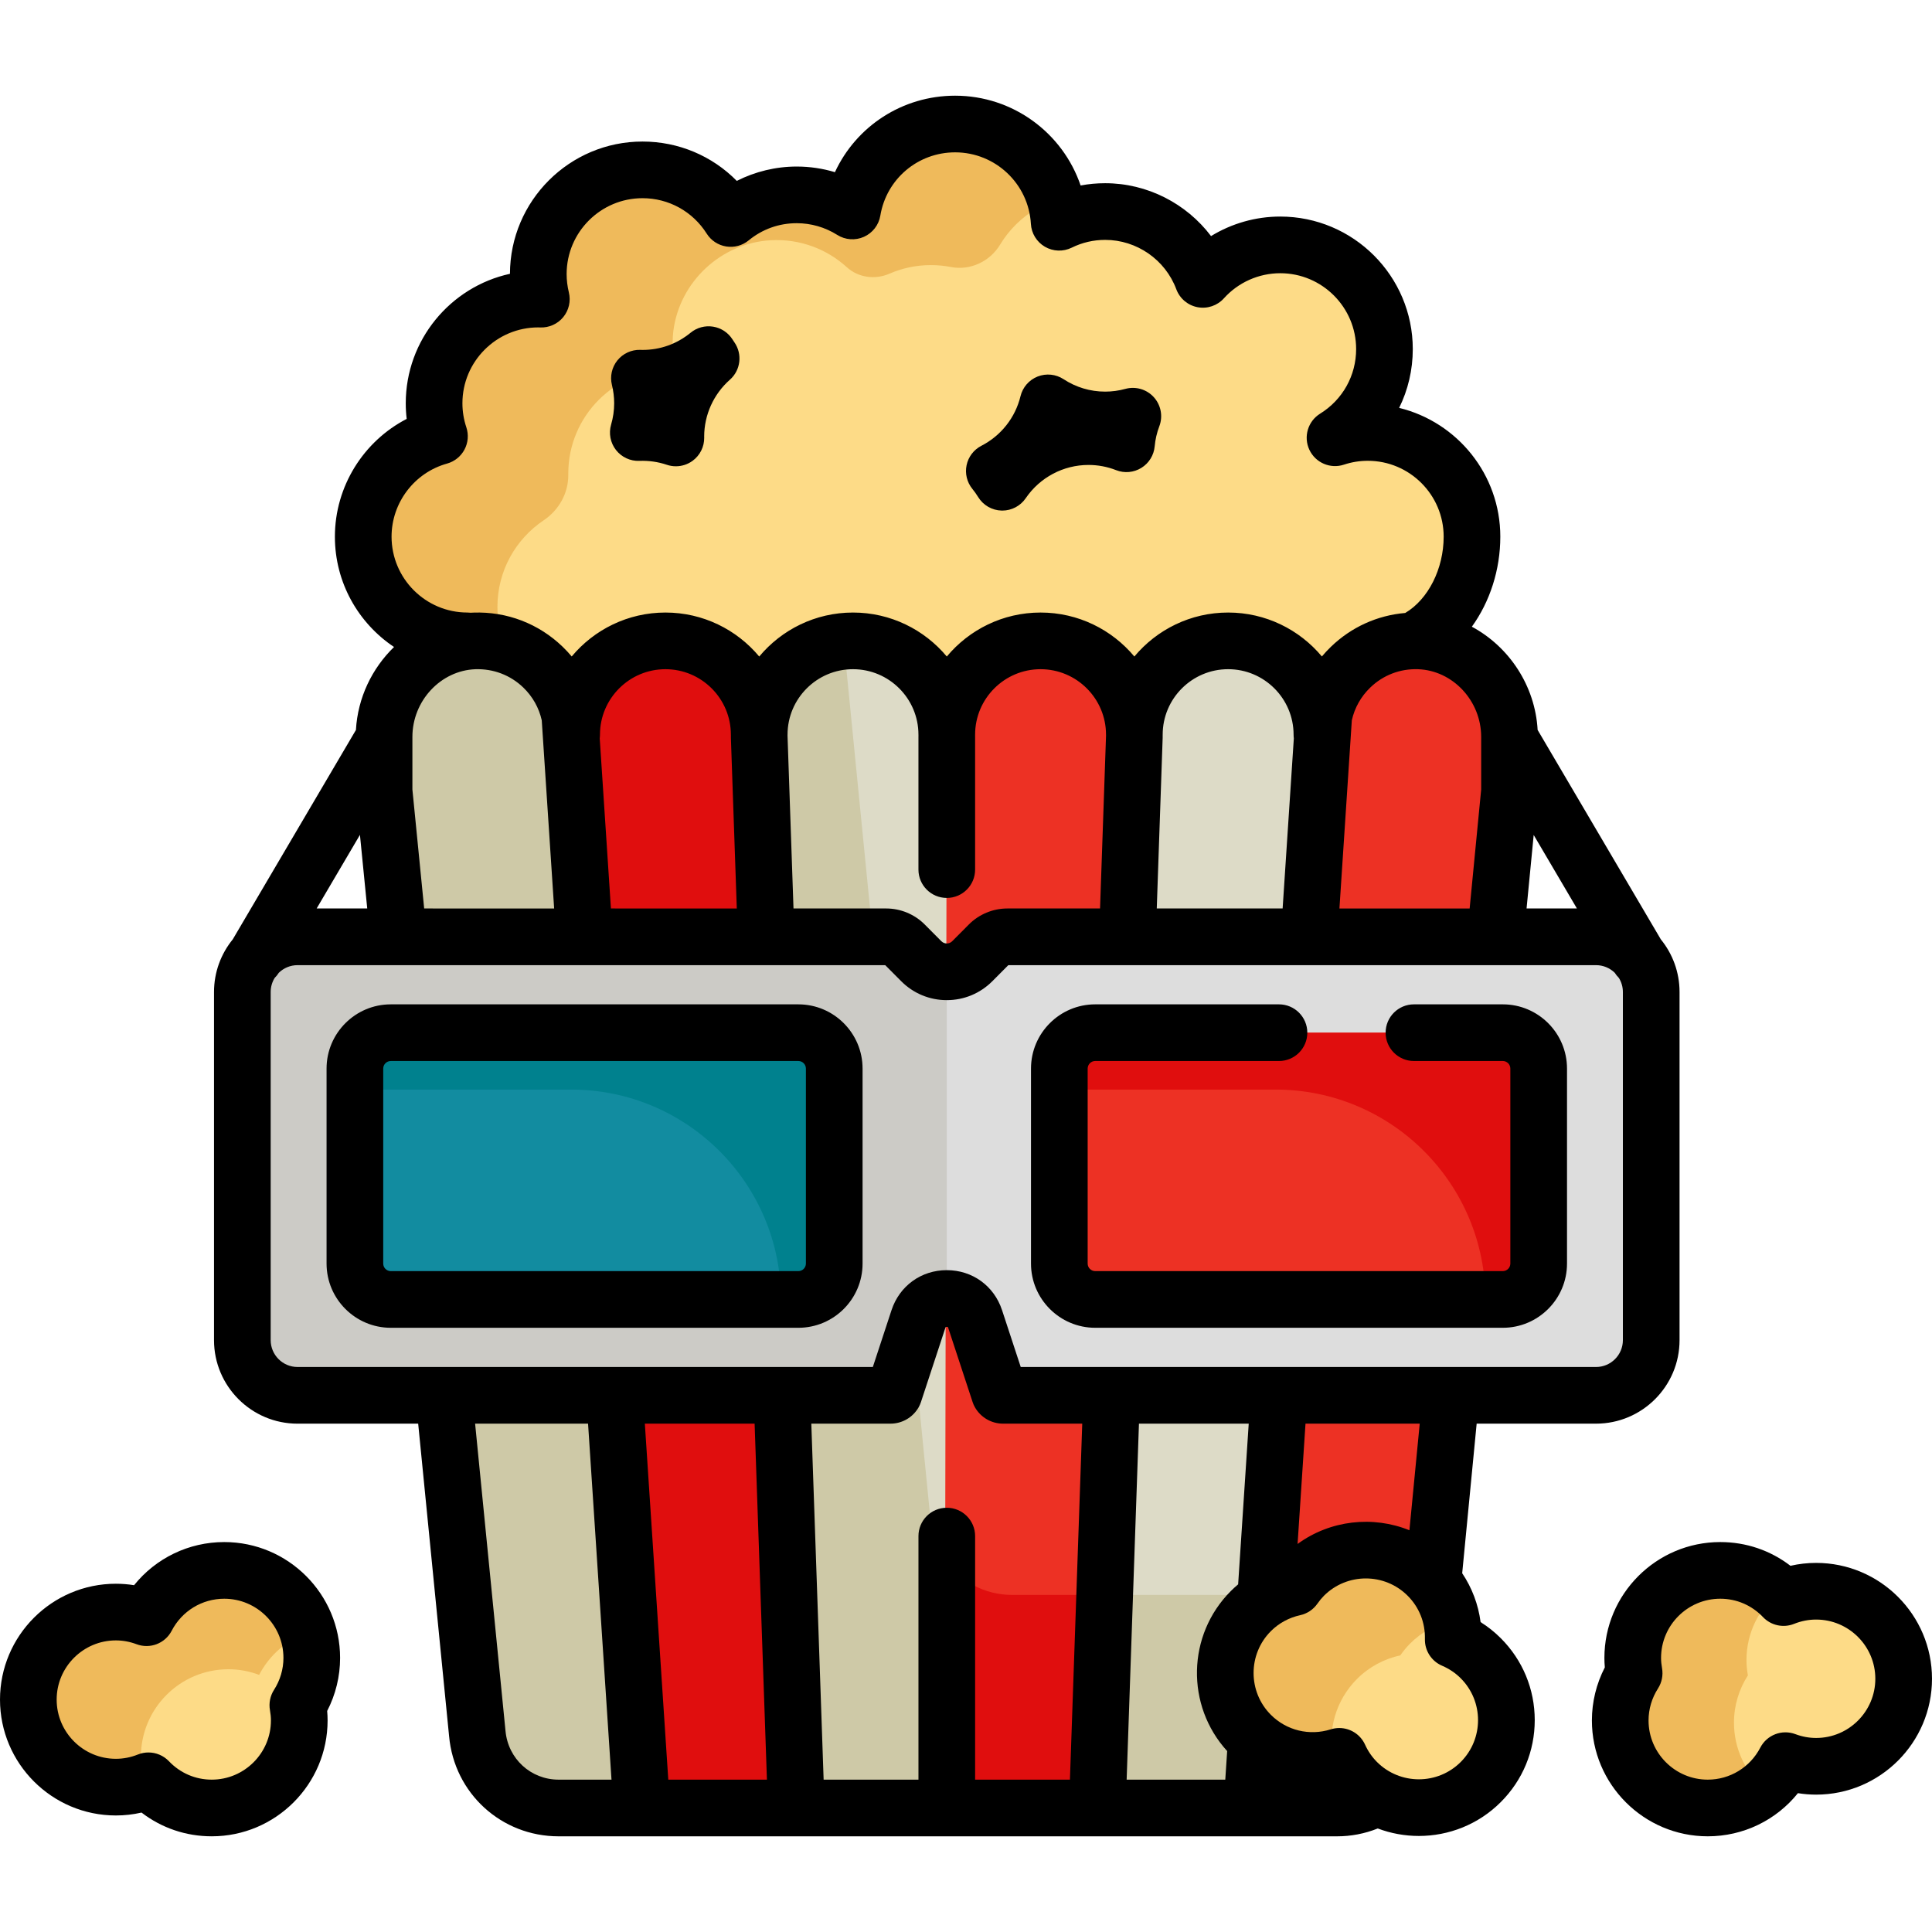 <?xml version="1.0" encoding="iso-8859-1"?>
<!-- Generator: Adobe Illustrator 19.0.0, SVG Export Plug-In . SVG Version: 6.00 Build 0)  -->
<svg version="1.1" id="Capa_1" xmlns="http://www.w3.org/2000/svg" xmlns:xlink="http://www.w3.org/1999/xlink" x="0px" y="0px"
	 viewBox="0 0 512.002 512.002" style="enable-background:new 0 0 512.002 512.002;" xml:space="preserve">
<path style="fill:#FDDB87;" d="M390.093,142.22c0,15.255-10.152,29.825-25.407,29.825v20.988H123.875v-23.197
	c-15.255,0-27.616-12.361-27.616-27.616c0-12.681,8.55-23.363,20.204-26.6c-0.917-2.751-1.425-5.689-1.425-8.749
	c0-15.255,12.361-27.616,27.616-27.616c0.276,0,0.542,0.011,0.806,0.022c-0.52-2.132-0.806-4.352-0.806-6.65
	c0-15.255,12.361-27.616,27.616-27.616c9.843,0,18.469,5.148,23.363,12.891c4.761-3.91,10.859-6.263,17.508-6.263
	c5.424,0,10.471,1.569,14.747,4.264c2.176-13.068,13.532-23.042,27.229-23.042c14.725,0,26.754,11.522,27.572,26.037
	c3.678-1.812,7.81-2.839,12.195-2.839c11.853,0,21.971,7.478,25.881,17.973c5.049-5.611,12.372-9.135,20.513-9.135
	c15.255,0,27.616,12.361,27.616,27.616c0,9.931-5.236,18.624-13.101,23.496c2.728-0.906,5.645-1.403,8.683-1.403
	C377.732,114.605,390.093,126.965,390.093,142.22z"/>
<path style="fill:#EFBA5B;" d="M159.441,193.034v-4.587c-15.255,0-27.616-12.361-27.616-27.616c0-9.557,4.856-17.98,12.238-22.934
	c4.024-2.701,6.549-7.128,6.541-11.974l-0.001-0.439c0-15.255,12.361-27.616,27.616-27.616c0.276,0-0.229-6.575,0.223-10.135
	c1.663-13.091,12.647-23.337,25.823-24.065c7.765-0.429,14.872,2.35,20.131,7.129c3.074,2.795,7.515,3.384,11.326,1.728
	c3.365-1.462,7.079-2.272,10.984-2.272c1.808,0,3.574,0.174,5.284,0.507c5.128,0.996,10.343-1.452,13.044-5.924
	c2.381-3.942,5.719-7.241,9.695-9.574c3.014-1.769,4.015-5.65,2.255-8.671c-4.784-8.209-13.678-13.728-23.867-13.728
	c-13.697,0-25.054,9.975-27.229,23.043c-4.275-2.695-9.323-4.264-14.747-4.264c-6.65,0-12.748,2.353-17.508,6.263
	c-5.156-8.158-14.456-13.435-24.954-12.846c-13.174,0.739-24.15,10.991-25.804,24.082c-0.448,3.554-0.192,6.946,0.586,10.139
	c-0.265-0.011-0.531-0.022-0.806-0.022c-15.255,0-27.616,12.361-27.616,27.616c0,3.059,0.509,5.998,1.425,8.749
	c-11.654,3.237-20.204,13.918-20.204,26.6c0,15.255,12.361,27.616,27.616,27.616v23.197h35.565V193.034z"/>
<path style="fill:#DDDBC7;" d="M400.034,195.287v14.316l-3.568,36.806L384.569,370.88l-0.188,0.265l-8.539,88.261
	c-0.994,11.168-10.339,19.729-21.552,19.729H148.045c-11.201,0-20.547-8.538-21.552-19.696l-8.716-88.106l-12.306-124.46
	l-3.689-37.271v-14.316c0-13.477,10.484-24.953,23.948-25.44c14.14-0.498,25.76,10.815,25.76,24.843
	c0-13.731,11.123-24.854,24.854-24.854s24.854,11.124,24.854,24.854c0-13.731,11.123-24.854,24.854-24.854
	s24.854,11.124,24.854,24.854c0-13.731,11.123-24.854,24.854-24.854s24.854,11.124,24.854,24.854
	c0-13.731,11.124-24.854,24.854-24.854c13.731,0,24.854,11.124,24.854,24.854c0-14.029,11.621-25.341,25.76-24.843
	C389.552,170.334,400.034,181.811,400.034,195.287z"/>
<path style="fill:#CEC9A7;" d="M268.169,422.669c-11.201,0-20.547-8.539-21.552-19.696l-8.716-88.106l-12.306-124.46l-2.024-20.447
	c-12.565,1.244-22.373,11.838-22.373,24.73c0-13.731-11.124-24.854-24.854-24.854c-13.73,0-24.854,11.123-24.854,24.854
	c0-14.028-11.621-25.341-25.76-24.843c-13.466,0.486-23.948,11.963-23.948,25.44v14.317l3.689,37.27l12.306,124.46l8.716,88.106
	c1.005,11.157,10.35,19.696,21.552,19.696h206.247c11.212,0,20.558-8.561,21.552-19.729l3.554-36.737H268.169z"/>
<path style="fill:#ED3124;" d="M354.292,479.135c11.212,0,20.558-8.561,21.552-19.729l8.539-88.261l0.188-0.265l11.897-124.471
	l3.568-36.806v-14.316c0-13.477-10.483-24.953-23.948-25.44c-14.139-0.497-25.76,10.815-25.76,24.843
	c0-1.79-18.745,284.444-18.745,284.444L354.292,479.135L354.292,479.135z"/>
<g>
	<path style="fill:#E00E0E;" d="M379.397,422.669h-44.115c-2.177,33.208-3.7,56.466-3.7,56.466h22.71
		c3.504,0,6.826-0.836,9.767-2.327c2.353-1.192,4.463-2.803,6.228-4.74c3.088-3.389,5.123-7.777,5.557-12.662L379.397,422.669z"/>
	<path style="fill:#E00E0E;" d="M168.001,479.135h42.011c0,0-8.813-286.356-8.813-284.444c0-13.731-11.124-24.854-24.854-24.854
		c-13.73,0-24.854,11.124-24.854,24.854C151.491,193.106,168.001,479.135,168.001,479.135z"/>
</g>
<path style="fill:#ED3124;" d="M284.107,479.688h-33.751c0,0,0.553-286.356,0.553-284.444c0-13.73,11.124-24.854,24.854-24.854
	s24.854,11.124,24.854,24.854C300.617,193.659,284.107,479.688,284.107,479.688z"/>
<path style="fill:#E00E0E;" d="M250.484,413.468c-0.068,35.208-0.119,61.609-0.127,65.667h33.782
	c0.213-3.697,1.497-25.928,3.262-56.466h-19.231C260.892,422.669,254.416,419.052,250.484,413.468z"/>
<path style="fill:#DDDDDD;" d="M437.592,262.892v92.259c0,8.075-6.55,14.625-14.625,14.625H265.81c-0.375,0-0.729-0.21-0.917-0.542
	l-6.473-19.685c-2.386-7.246-12.637-7.246-15.023,0l-6.473,19.685c-0.188,0.331-0.542,0.542-0.917,0.542H78.85
	c-8.075,0-14.625-6.55-14.625-14.625v-92.259c0-8.075,6.55-14.625,14.625-14.625h156.019c1.823,0,3.579,0.729,4.86,2.021
	l4.419,4.441c3.734,3.745,9.787,3.745,13.521,0l4.419-4.441c1.281-1.292,3.037-2.021,4.86-2.021h156.019
	C431.042,248.265,437.592,254.817,437.592,262.892z"/>
<path style="fill:#CCCBC6;" d="M250.908,262.891c0-1.916,0.379-3.741,1.049-5.418c-2.784,0.306-5.675-0.605-7.81-2.745l-4.419-4.441
	c-1.281-1.292-3.037-2.022-4.86-2.022H78.85c-8.075,0-14.625,6.55-14.625,14.625v92.259c0,8.075,6.55,14.625,14.625,14.625h157.156
	c0.375,0,0.729-0.209,0.917-0.542l6.473-19.685c1.193-3.623,4.352-5.435,7.511-5.435L250.908,262.891L250.908,262.891z"/>
<path style="fill:#128CA0;" d="M221.083,283.184v51.675c0,5.258-4.253,9.51-9.511,9.51H103.561c-5.258,0-9.51-4.253-9.51-9.51
	v-51.675c0-5.258,4.253-9.51,9.51-9.51h108.012C216.83,273.672,221.083,277.925,221.083,283.184z"/>
<path style="fill:#ED3124;" d="M407.767,283.184v51.675c0,5.258-4.253,9.51-9.511,9.51H290.245c-5.258,0-9.51-4.253-9.51-9.51
	v-51.675c0-5.258,4.253-9.51,9.51-9.51h108.012C403.514,273.672,407.767,277.925,407.767,283.184z"/>
<path style="fill:#00818E;" d="M211.572,273.672H103.561c-5.253,0-9.511,4.259-9.511,9.511v5.567h57.298
	c30.718,0,55.619,24.901,55.619,55.619l0,0h4.605c5.253,0,9.51-4.259,9.51-9.51v-51.675
	C221.083,277.931,216.825,273.672,211.572,273.672z"/>
<path style="fill:#E00E0E;" d="M398.256,273.672H290.245c-5.253,0-9.51,4.259-9.51,9.51v5.567h57.298
	c30.718,0,55.619,24.901,55.619,55.619l0,0h4.605c5.253,0,9.51-4.259,9.51-9.51v-51.675
	C407.767,277.931,403.509,273.672,398.256,273.672z"/>
<path style="fill:#FDDB87;" d="M481.295,421.694c12.814,0,23.197,10.383,23.197,23.197s-10.383,23.197-23.197,23.197
	c-2.861,0-5.6-0.542-8.13-1.492c-3.866,7.445-11.621,12.538-20.591,12.538c-12.814,0-23.197-10.383-23.197-23.197
	c0-4.617,1.37-8.904,3.689-12.527c-0.232-1.314-0.375-2.662-0.375-4.043c0-12.814,10.383-23.197,23.197-23.197
	c6.605,0,12.549,2.773,16.768,7.202C475.33,422.302,478.246,421.694,481.295,421.694z"/>
<path style="fill:#EFBA5B;" d="M459.522,456.52c0-4.617,1.37-8.904,3.689-12.527c-0.232-1.314-0.375-2.662-0.375-4.042
	c0-7.208,3.286-13.648,8.442-17.902c-4.091-3.648-9.472-5.877-15.39-5.877c-12.814,0-23.197,10.383-23.197,23.197
	c0,1.381,0.143,2.729,0.375,4.043c-2.32,3.623-3.689,7.91-3.689,12.527c0,12.814,10.383,23.197,23.197,23.197
	c5.599,0,10.725-1.985,14.727-5.288C462.531,469.599,459.522,463.413,459.522,456.52z"/>
<path style="fill:#FDDB87;" d="M392.418,439.451c9.061,9.061,9.061,23.745,0,32.806s-23.745,9.061-32.806,0
	c-2.023-2.023-3.577-4.343-4.694-6.803c-7.999,2.531-17.083,0.649-23.425-5.694c-9.061-9.061-9.061-23.745,0-32.806
	c3.265-3.265,7.264-5.327,11.467-6.249c0.766-1.093,1.617-2.148,2.593-3.124c9.061-9.061,23.745-9.061,32.806,0
	c4.671,4.671,6.913,10.834,6.764,16.95C387.771,435.663,390.262,437.296,392.418,439.451z"/>
<path style="fill:#EFBA5B;" d="M359.63,444.935c3.265-3.265,7.264-5.327,11.467-6.249c0.766-1.093,1.617-2.148,2.593-3.124
	c3.141-3.142,6.965-5.168,10.99-6.131c-0.857-4.341-2.955-8.484-6.322-11.851c-9.061-9.061-23.745-9.061-32.806,0
	c-0.976,0.976-1.828,2.031-2.593,3.124c-4.203,0.922-8.202,2.983-11.467,6.249c-9.061,9.061-9.061,23.745,0,32.806
	c5.917,5.916,14.218,7.949,21.799,6.141C351.824,458.553,353.932,450.633,359.63,444.935z"/>
<path style="fill:#FDDB87;" d="M82.624,439.368c0,4.617-1.37,8.904-3.689,12.527c0.232,1.314,0.375,2.662,0.375,4.043
	c0,12.814-10.383,23.197-23.197,23.197c-6.605,0-12.549-2.773-16.768-7.202c-2.673,1.071-5.589,1.679-8.638,1.679
	c-12.814,0-23.197-10.383-23.197-23.197c0-12.814,10.383-23.197,23.197-23.197c2.861,0,5.6,0.542,8.13,1.492
	c3.866-7.445,11.621-12.538,20.591-12.538C72.24,416.171,82.624,426.554,82.624,439.368z"/>
<path style="fill:#EFBA5B;" d="M37.344,465.567c0-12.814,10.383-23.197,23.197-23.197c2.861,0,5.6,0.542,8.13,1.492
	c2.711-5.221,7.339-9.276,12.952-11.238c-2.889-9.521-11.731-16.451-22.198-16.451c-8.97,0-16.724,5.093-20.591,12.538
	c-2.53-0.95-5.269-1.492-8.13-1.492c-12.814,0-23.197,10.383-23.197,23.197c0,12.814,10.383,23.197,23.197,23.197
	c2.672,0,5.243-0.468,7.636-1.303C37.695,470.174,37.344,467.912,37.344,465.567z"/>
<path d="M211.572,266.164H103.561c-9.384,0-17.019,7.635-17.019,17.02v51.675c0,9.384,7.634,17.019,17.019,17.019h108.012
	c9.384,0,17.019-7.634,17.019-17.019v-51.675C228.591,273.8,220.957,266.164,211.572,266.164z M213.574,334.859
	c0,1.104-0.898,2.002-2.002,2.002H103.561c-1.104,0-2.002-0.898-2.002-2.002v-51.675c0-1.105,0.898-2.003,2.002-2.003h108.012
	c1.104,0,2.002,0.898,2.002,2.003V334.859z"/>
<path d="M290.245,351.877h108.012c9.384,0,17.019-7.634,17.019-17.019v-51.675c0-9.384-7.634-17.02-17.019-17.02h-23.544
	c-4.147,0-7.508,3.361-7.508,7.508c0,4.148,3.362,7.508,7.508,7.508h23.544c1.104,0,2.002,0.898,2.002,2.003v51.675
	c0,1.104-0.898,2.002-2.002,2.002H290.245c-1.104,0-2.002-0.898-2.002-2.002v-51.675c0-1.105,0.898-2.003,2.002-2.003h48.699
	c4.147,0,7.508-3.361,7.508-7.508c0-4.148-3.362-7.508-7.508-7.508h-48.699c-9.384,0-17.019,7.635-17.019,17.02v51.675
	C273.225,344.243,280.86,351.877,290.245,351.877z"/>
<path d="M169.454,122.135c2.444-0.095,4.915,0.246,7.257,1.038c0.785,0.266,1.597,0.396,2.405,0.396c1.566,0,3.115-0.49,4.415-1.436
	c1.97-1.433,3.123-3.731,3.093-6.166l-0.008-0.311c0.015-5.74,2.497-11.214,6.813-15.025c2.857-2.523,3.372-6.785,1.195-9.915
	c-0.169-0.244-0.333-0.493-0.493-0.745c-1.149-1.821-3.025-3.061-5.152-3.404c-2.125-0.344-4.297,0.243-5.962,1.61
	c-3.632,2.982-8.04,4.558-12.748,4.558c-0.111,0-0.221-0.005-0.331-0.009l-0.262-0.009c-2.34-0.062-4.588,0.965-6.062,2.791
	c-1.474,1.827-2.007,4.237-1.445,6.516c0.392,1.589,0.592,3.22,0.592,4.847c0,1.909-0.273,3.811-0.812,5.653
	c-0.678,2.319-0.198,4.823,1.289,6.728S167.044,122.239,169.454,122.135z"/>
<path d="M259.226,131.728c1.332,2.171,3.674,3.52,6.221,3.58c0.06,0.001,0.12,0.002,0.179,0.002c2.48,0,4.805-1.226,6.205-3.282
	c3.757-5.517,9.976-8.811,16.635-8.811c2.518,0,4.982,0.466,7.324,1.382c2.199,0.862,4.676,0.638,6.685-0.605
	c2.009-1.241,3.317-3.358,3.53-5.71c0.165-1.821,0.577-3.608,1.225-5.309c1.007-2.644,0.443-5.628-1.458-7.722
	c-1.901-2.094-4.818-2.939-7.547-2.192c-1.747,0.48-3.545,0.724-5.342,0.724c-3.931,0-7.741-1.138-11.018-3.292
	c-2.04-1.341-4.606-1.606-6.88-0.71c-2.272,0.897-3.965,2.843-4.541,5.217c-1.374,5.67-5.153,10.458-10.369,13.139
	c-2.013,1.034-3.453,2.922-3.917,5.138c-0.465,2.215,0.095,4.523,1.524,6.278C258.246,130.246,258.765,130.978,259.226,131.728z"/>
<path d="M481.295,414.186c-2.298,0-4.572,0.257-6.801,0.768c-5.316-4.084-11.772-6.291-18.604-6.291
	c-16.932,0-30.706,13.775-30.706,30.706c0,0.828,0.037,1.661,0.111,2.509c-2.247,4.355-3.425,9.162-3.425,14.061
	c0,16.931,13.774,30.706,30.706,30.706c9.42,0,18.132-4.266,23.895-11.434c1.595,0.258,3.207,0.387,4.825,0.387
	c16.932,0,30.706-13.775,30.706-30.706S498.226,414.186,481.295,414.186z M481.295,460.581c-1.855,0-3.702-0.34-5.492-1.012
	c-3.558-1.337-7.55,0.197-9.302,3.569c-2.719,5.236-8.056,8.488-13.927,8.488c-8.651,0-15.689-7.038-15.689-15.689
	c0-2.987,0.866-5.918,2.504-8.478c1.017-1.587,1.399-3.498,1.071-5.354c-0.176-0.997-0.261-1.893-0.261-2.738
	c0-8.651,7.039-15.689,15.689-15.689c4.315,0,8.339,1.731,11.332,4.872c2.119,2.224,5.38,2.933,8.23,1.791
	c1.886-0.757,3.852-1.14,5.844-1.14c8.652,0,15.689,7.038,15.689,15.689S489.946,460.581,481.295,460.581z"/>
<path d="M392.375,429.875c-0.611-4.663-2.272-9.07-4.877-12.953l3.834-39.638h31.635c12.204,0,22.133-9.929,22.133-22.133v-92.259
	c0-5.286-1.863-10.145-4.966-13.955l-32.524-55.29c-0.039-0.066-0.079-0.131-0.119-0.195c-0.659-11.773-7.593-22.084-17.431-27.369
	c4.763-6.609,7.54-15.056,7.54-23.859c0-16.504-11.442-30.387-26.809-34.13c2.347-4.751,3.612-10.055,3.612-15.579
	c0-19.368-15.756-35.125-35.124-35.125c-6.528,0-12.871,1.827-18.339,5.175c-6.537-8.641-16.897-14.011-28.056-14.011
	c-2.207,0-4.379,0.2-6.507,0.601c-4.727-13.895-17.899-23.797-33.259-23.797c-13.994,0-26.227,8.124-31.85,20.268
	c-3.268-0.983-6.675-1.49-10.126-1.49c-5.541,0-10.991,1.322-15.884,3.801c-6.525-6.627-15.443-10.428-24.987-10.428
	c-19.343,0-35.084,15.717-35.125,35.051c-15.772,3.448-27.615,17.525-27.615,34.317c0,1.386,0.082,2.765,0.245,4.136
	c-11.474,5.934-19.024,17.928-19.024,31.213c0,12.179,6.231,22.93,15.672,29.233c-5.819,5.645-9.618,13.434-10.097,21.995
	c-0.041,0.065-0.081,0.13-0.12,0.196l-32.522,55.289c-3.104,3.811-4.968,8.671-4.968,13.957v92.259
	c0,12.204,9.929,22.133,22.133,22.133h31.973l8.194,82.829c1.363,15.125,13.843,26.53,29.03,26.53h206.247
	c3.752,0,7.388-0.7,10.83-2.082c3.501,1.322,7.197,1.984,10.894,1.984c7.863,0,15.725-2.992,21.712-8.979
	c5.8-5.8,8.995-13.512,8.995-21.713c0-8.2-3.195-15.912-8.995-21.712C396.102,432.517,394.312,431.09,392.375,429.875z
	 M373.511,405.535c-9.674-3.914-20.954-2.705-29.637,3.628l2.099-31.879h30.27L373.511,405.535z M298.572,471.627l3.263-94.343
	h29.09l-2.804,42.585c-0.669,0.563-1.315,1.154-1.936,1.776c-11.639,11.639-11.962,30.372-0.973,42.407l-0.499,7.575H298.572z
	 M258.417,471.627v-64.546c0-4.148-3.362-7.508-7.508-7.508c-4.147,0-7.508,3.361-7.508,7.508v64.546h-25.13l-3.263-94.343h20.999
	c3.076,0,5.93-1.667,7.45-4.35c0.244-0.431,0.444-0.885,0.6-1.355l6.473-19.682c0.065-0.2,0.09-0.274,0.379-0.274
	c0.289,0,0.313,0.074,0.378,0.271l6.473,19.685c0.154,0.471,0.355,0.924,0.6,1.355c1.52,2.683,4.374,4.35,7.449,4.35h20.999
	l-3.263,94.343L258.417,471.627L258.417,471.627z M177.104,471.627l-6.213-94.343h29.09l3.263,94.343L177.104,471.627
	L177.104,471.627z M417.902,240.757h-13.344l1.888-19.475L417.902,240.757z M392.527,209.241l-3.055,31.517h-34.507l3.284-49.866
	c0.728-3.285,2.402-6.284,4.887-8.684c3.418-3.301,7.935-5.03,12.681-4.858c9.215,0.332,16.711,8.379,16.711,17.937L392.527,209.241
	L392.527,209.241z M306.555,240.757l1.565-45.255c0.006-0.182,0.006-0.363-0.001-0.543c0.003-0.089,0.005-0.179,0.005-0.269
	c0-9.564,7.782-17.346,17.346-17.346s17.346,7.782,17.346,17.346c0,0.336,0.022,0.667,0.065,0.991l-2.968,45.074h-33.358V240.757z
	 M266.948,240.757c-3.804,0-7.519,1.547-10.182,4.234l-4.414,4.436c-0.496,0.498-1.058,0.602-1.443,0.602
	c-0.384,0-0.947-0.104-1.439-0.597l-4.408-4.431c-2.674-2.697-6.389-4.244-10.193-4.244h-24.583l-1.583-45.773
	c0-0.007-0.001-0.014-0.001-0.021c0.003-0.09,0.005-0.181,0.005-0.271c0-9.564,7.781-17.346,17.346-17.346
	c9.565,0,17.346,7.782,17.346,17.346c0,0.092,0.002,0.184,0.006,0.276c-0.003,0.092-0.006,0.184-0.006,0.276v35.211
	c0,4.148,3.362,7.508,7.508,7.508c4.147,0,7.508-3.361,7.508-7.508v-35.211c0-0.092-0.002-0.184-0.006-0.276
	c0.003-0.092,0.006-0.184,0.006-0.276c0-9.564,7.782-17.346,17.346-17.346s17.346,7.782,17.346,17.346
	c0,0.091,0.002,0.181,0.005,0.271c0,0.007-0.001,0.014-0.001,0.021l-1.583,45.773H266.948z M112.411,240.757l-3.12-31.525v-13.945
	c0-9.557,7.496-17.604,16.704-17.937c4.76-0.149,9.27,1.559,12.688,4.858c2.486,2.4,4.16,5.399,4.887,8.684l3.284,49.866
	L112.411,240.757L112.411,240.757z M161.902,240.757l-2.968-45.074c0.043-0.324,0.065-0.656,0.065-0.992
	c0-9.564,7.782-17.346,17.346-17.346s17.346,7.782,17.346,17.346c0,0.09,0.002,0.18,0.005,0.269
	c-0.007,0.179-0.007,0.36-0.001,0.543l1.565,45.255L161.902,240.757L161.902,240.757z M123.875,162.328
	c-11.087,0-20.107-9.021-20.107-20.108c0-8.998,6.047-16.961,14.704-19.365c1.982-0.551,3.652-1.891,4.619-3.707
	c0.967-1.816,1.146-3.949,0.496-5.902c-0.69-2.068-1.04-4.214-1.04-6.374c0-11.087,9.02-20.108,20.107-20.108
	c0.162,0,0.318,0.008,0.475,0.016c2.357,0.099,4.631-0.908,6.132-2.733c1.501-1.824,2.054-4.249,1.496-6.544
	c-0.394-1.617-0.594-3.257-0.594-4.873c0-11.087,9.021-20.108,20.108-20.108c6.938,0,13.299,3.512,17.016,9.394
	c1.15,1.82,3.026,3.059,5.153,3.401c2.127,0.346,4.297-0.243,5.961-1.61c3.63-2.982,8.037-4.558,12.743-4.558
	c3.803,0,7.518,1.074,10.742,3.107c2.126,1.34,4.782,1.528,7.077,0.5s3.921-3.137,4.334-5.616
	c1.618-9.717,9.955-16.768,19.824-16.768c10.659,0,19.477,8.323,20.075,18.951c0.142,2.515,1.536,4.791,3.711,6.062
	c2.174,1.27,4.842,1.364,7.103,0.252c2.784-1.372,5.771-2.066,8.878-2.066c8.356,0,15.929,5.259,18.847,13.086
	c0.917,2.461,3.053,4.264,5.632,4.754c2.583,0.492,5.229-0.402,6.985-2.356c3.801-4.226,9.243-6.649,14.931-6.649
	c11.087,0,20.107,9.021,20.107,20.108c0,7.013-3.569,13.411-9.547,17.113c-3.237,2.005-4.461,6.115-2.847,9.564
	c1.613,3.447,5.549,5.144,9.166,3.944c2.041-0.678,4.167-1.021,6.318-1.021c11.087,0,20.107,9.021,20.107,20.108
	c0,8.512-4.087,16.614-10.186,20.221c-7.386,0.626-14.276,3.732-19.695,8.963c-0.849,0.819-1.646,1.676-2.392,2.566
	c-5.942-7.112-14.872-11.643-24.841-11.643c-9.977,0-18.914,4.537-24.854,11.658c-5.942-7.12-14.877-11.658-24.854-11.658
	s-18.914,4.537-24.854,11.658c-5.942-7.12-14.877-11.658-24.854-11.658c-9.977,0-18.913,4.537-24.854,11.658
	c-5.942-7.12-14.877-11.658-24.854-11.658c-9.969,0-18.901,4.531-24.841,11.643c-0.746-0.891-1.544-1.747-2.392-2.566
	c-6.376-6.154-14.778-9.369-23.652-9.061c-0.239,0.009-0.479,0.021-0.717,0.035C124.458,162.346,124.168,162.328,123.875,162.328z
	 M95.39,221.249l1.931,19.508H83.915L95.39,221.249z M71.733,355.151v-92.259c0-1.372,0.39-2.654,1.066-3.742
	c0.407-0.4,0.775-0.854,1.092-1.357c1.282-1.247,3.032-2.017,4.959-2.017h155.747l4.234,4.255c3.225,3.235,7.514,5.016,12.077,5.016
	c4.563,0,8.853-1.781,12.082-5.022l4.23-4.25h155.747c1.927,0,3.677,0.771,4.96,2.019c0.316,0.503,0.683,0.955,1.09,1.355
	c0.676,1.088,1.067,2.371,1.067,3.743v92.259c0,3.924-3.192,7.117-7.117,7.117H270.506c-0.061-0.001,0.06-0.001,0,0l0,0
	l-4.954-15.067c-2.119-6.436-7.867-10.595-14.643-10.595s-12.524,4.159-14.644,10.598l-4.953,15.064H78.85
	C74.925,362.268,71.733,359.075,71.733,355.151z M133.964,458.7l-8.054-81.416h29.932l6.213,94.343h-14.011
	C140.681,471.627,134.632,466.098,133.964,458.7z M387.109,466.949c-6.117,6.117-16.071,6.117-22.188,0
	c-1.311-1.311-2.378-2.857-3.166-4.597c-1.245-2.744-3.96-4.406-6.837-4.406c-0.752,0-1.516,0.113-2.266,0.351
	c-5.627,1.781-11.699,0.306-15.85-3.845c-6.117-6.117-6.117-16.071,0-22.188c2.111-2.111,4.797-3.572,7.766-4.224
	c1.84-0.403,3.461-1.484,4.541-3.026c0.582-0.831,1.155-1.525,1.752-2.122c6.118-6.117,16.072-6.118,22.188-0.001
	c3.05,3.051,4.672,7.121,4.568,11.46c-0.074,3.07,1.73,5.877,4.555,7.086c1.868,0.799,3.529,1.917,4.937,3.326
	C393.226,450.878,393.226,460.831,387.109,466.949z"/>
<path d="M59.426,408.663c-9.42,0-18.132,4.266-23.895,11.434c-1.595-0.257-3.207-0.387-4.825-0.387
	C13.774,419.709,0,433.484,0,450.414s13.774,30.706,30.706,30.706c2.298,0,4.572-0.257,6.801-0.768
	c5.316,4.084,11.772,6.291,18.604,6.291c16.932,0,30.706-13.775,30.706-30.706c0-0.828-0.037-1.661-0.111-2.509
	c2.247-4.355,3.425-9.162,3.425-14.061C90.132,422.438,76.357,408.663,59.426,408.663z M72.611,447.846
	c-1.017,1.587-1.399,3.498-1.071,5.354c0.176,0.997,0.261,1.893,0.261,2.738c0,8.651-7.039,15.689-15.689,15.689
	c-4.315,0-8.339-1.731-11.332-4.872c-1.446-1.518-3.422-2.33-5.438-2.33c-0.939,0-1.886,0.176-2.792,0.539
	c-1.886,0.757-3.852,1.14-5.844,1.14c-8.651,0-15.689-7.038-15.689-15.689c0-8.651,7.038-15.689,15.689-15.689
	c1.855,0,3.701,0.34,5.49,1.012c3.555,1.336,7.552-0.195,9.303-3.568c2.719-5.236,8.056-8.489,13.927-8.489
	c8.651,0,15.689,7.038,15.689,15.689C75.115,442.356,74.248,445.287,72.611,447.846z"/>
<g>
</g>
<g>
</g>
<g>
</g>
<g>
</g>
<g>
</g>
<g>
</g>
<g>
</g>
<g>
</g>
<g>
</g>
<g>
</g>
<g>
</g>
<g>
</g>
<g>
</g>
<g>
</g>
<g>
</g>
</svg>
